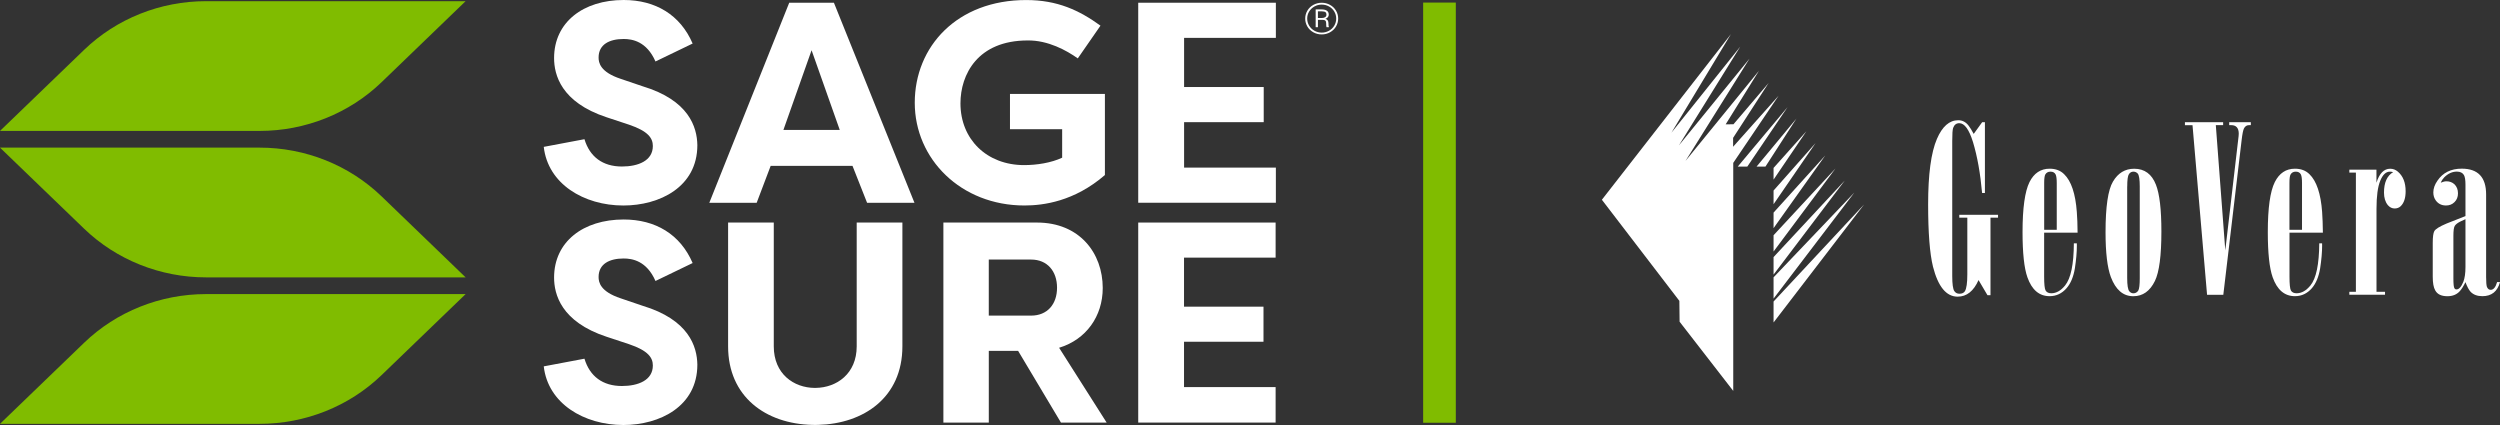 <svg width="400" height="68" viewBox="0 0 400 68" fill="none" xmlns="http://www.w3.org/2000/svg">
<rect x="0" y="0" width="400" height="68" fill="#333333" stroke="none"/>
<path d="M93.513 57.391C94.362 60.214 96.436 61.761 99.504 61.761C102.098 61.761 104.455 60.849 104.455 58.482C104.455 57.252 103.747 56.114 100.636 55.065L97.051 53.88C89.74 51.468 88.654 47.05 88.654 44.409C88.654 38.672 93.325 35.119 99.784 35.119C104.877 35.119 108.84 37.487 110.822 42.086L104.877 44.956C103.461 41.723 101.15 41.358 99.784 41.358C97.519 41.358 95.775 42.223 95.775 44.317C95.775 45.137 96.011 46.64 99.313 47.733L102.803 48.919C110.209 51.15 111.53 55.431 111.576 58.345C111.576 65.038 105.538 68 99.738 68C93.417 68 87.663 64.539 87.002 58.618L93.513 57.391Z" fill="white"/>
<path d="M169.456 55.644L177.065 67.616H169.753L162.901 56.143H158.207V67.616H150.942V35.608H165.92C172.711 35.608 176.438 40.48 176.438 46.081C176.438 50.59 173.795 54.324 169.456 55.644ZM164.976 50.498C167.57 50.498 169.127 48.677 169.127 46.036C169.127 43.395 167.57 41.529 164.976 41.529H158.204V50.501H164.976V50.498Z" fill="white"/>
<path d="M182.117 67.616V35.608H204.098V41.22H189.443V49.067H202.159V54.679H189.443V61.935H204.098V67.611H182.117V67.616Z" fill="white"/>
<path d="M93.513 22.272C94.362 25.094 96.436 26.642 99.504 26.642C102.098 26.642 104.455 25.73 104.455 23.362C104.455 22.132 103.747 20.994 100.636 19.946L97.051 18.761C89.74 16.348 88.654 11.931 88.654 9.29C88.654 3.553 93.325 0 99.784 0C104.877 0 108.84 2.368 110.822 6.967L104.877 9.836C103.461 6.604 101.15 6.239 99.784 6.239C97.519 6.239 95.775 7.103 95.775 9.198C95.775 10.018 96.011 11.521 99.313 12.614L102.803 13.799C110.209 16.03 111.53 20.311 111.576 23.226C111.576 29.919 105.538 32.881 99.738 32.881C93.417 32.881 87.663 29.42 87.002 23.499L93.513 22.272Z" fill="white"/>
<path d="M164.19 0.006C169.191 0.006 172.68 1.646 176.077 4.106L172.446 9.343C170.655 8.069 167.683 6.429 164.427 6.473C156.408 6.473 153.673 11.937 153.673 16.536C153.673 22.272 157.87 26.416 163.861 26.416C165.889 26.416 168.2 26.051 169.945 25.231V20.677H161.596V15.03H176.785V28.006C171.88 32.242 166.926 32.878 163.907 32.878C153.768 32.878 146.361 25.457 146.361 16.441C146.361 7.424 153.153 0.006 164.19 0.006Z" fill="white"/>
<path d="M182.117 32.445V0.437H204.138V6.059H189.455V13.924H202.194V19.546H189.455V26.817H204.138V32.439H182.117V32.445Z" fill="white"/>
<path d="M137.072 35.608V55.418C137.072 59.796 133.869 62.027 130.503 62.063C130.474 62.066 130.443 62.066 130.414 62.066H130.373C126.994 62.05 123.804 59.818 123.804 55.418V35.608H116.496V55.418C116.496 63.455 122.502 67.814 129.966 67.981C130.113 67.984 130.264 67.987 130.414 67.987C130.564 67.987 130.726 67.984 130.882 67.981C138.193 67.808 144.383 63.586 144.383 55.418V35.608H137.072Z" fill="white"/>
<path d="M133.427 0.437H126.277L113.489 32.445H121.069L123.305 26.544H136.402L138.733 32.445H146.313L133.427 0.437ZM125.347 20.787L129.853 8.037L134.36 20.787H125.35H125.347Z" fill="white"/>
<path d="M208.833 2.971C208.833 2.516 208.949 2.092 209.18 1.702C209.411 1.311 209.732 1.004 210.142 0.778C210.552 0.555 210.994 0.441 211.471 0.441C211.947 0.441 212.389 0.555 212.8 0.778C213.21 1.002 213.53 1.308 213.761 1.702C213.993 2.092 214.108 2.513 214.108 2.971C214.108 3.428 213.995 3.838 213.77 4.226C213.545 4.616 213.227 4.926 212.817 5.16C212.407 5.394 211.959 5.508 211.471 5.508C210.983 5.508 210.532 5.394 210.122 5.16C209.712 4.926 209.394 4.616 209.168 4.226C208.946 3.838 208.833 3.42 208.833 2.971ZM209.151 2.971C209.151 3.375 209.255 3.751 209.46 4.1C209.668 4.446 209.951 4.722 210.312 4.92C210.673 5.118 211.061 5.218 211.474 5.218C211.887 5.218 212.274 5.118 212.638 4.92C212.999 4.719 213.282 4.446 213.487 4.097C213.692 3.749 213.793 3.375 213.793 2.971C213.793 2.566 213.692 2.204 213.493 1.861C213.291 1.515 213.01 1.244 212.652 1.041C212.291 0.837 211.898 0.737 211.477 0.737C211.055 0.737 210.671 0.837 210.312 1.035C209.951 1.236 209.668 1.506 209.463 1.849C209.252 2.195 209.151 2.566 209.151 2.971ZM210.87 3.18V4.351H210.506V1.509H211.465C211.829 1.509 212.109 1.579 212.306 1.716C212.502 1.852 212.6 2.064 212.6 2.346C212.6 2.644 212.427 2.867 212.077 3.012C212.256 3.071 212.381 3.163 212.45 3.286C212.519 3.408 212.554 3.556 212.554 3.726C212.554 3.896 212.56 4.025 212.568 4.1C212.577 4.175 212.594 4.242 212.618 4.292V4.348H212.239C212.204 4.267 212.187 4.061 212.187 3.729C212.187 3.526 212.141 3.383 212.048 3.3C211.956 3.216 211.797 3.174 211.575 3.174H210.87V3.18ZM210.87 2.876H211.543C211.742 2.876 211.91 2.828 212.04 2.733C212.17 2.639 212.233 2.513 212.233 2.357C212.233 2.165 212.178 2.028 212.072 1.947C211.965 1.866 211.777 1.822 211.514 1.816H210.867V2.876H210.87Z" fill="white"/>
<path d="M74.499 0.188H32.963C25.646 0.188 18.632 2.991 13.455 7.98L-0 20.948H41.539C48.856 20.948 55.87 18.145 61.047 13.156L74.499 0.188Z" fill="#80BC00"/>
<path d="M74.499 47.054H32.963C25.646 47.054 18.632 49.857 13.455 54.846L-0 67.814H41.539C48.856 67.814 55.87 65.011 61.047 60.022L74.502 47.054H74.499Z" fill="#80BC00"/>
<path d="M-0 23.62H41.539C48.856 23.62 55.87 26.422 61.047 31.412L74.502 44.38H32.963C25.646 44.38 18.632 41.577 13.455 36.588L-0 23.62Z" fill="#80BC00"/>
<rect width="67.227" height="5.225" transform="matrix(-4.51816e-08 1 1 4.2289e-08 227.705 0.412)" fill="#80BC00"/>
<path d="M317.587 19.556V30.876H317.135C316.855 27.749 316.373 25.032 315.677 22.725C315.052 20.716 314.319 19.709 313.486 19.709C313.012 19.709 312.688 19.959 312.502 20.466C312.401 20.758 312.358 21.467 312.358 22.579V44.164C312.358 45.456 312.473 46.262 312.696 46.582C312.89 46.86 313.162 46.999 313.5 46.999C313.924 46.999 314.218 46.86 314.391 46.582C314.642 46.165 314.772 45.269 314.772 43.879V34.831H313.486V34.365H319.685V34.831H318.478V47.235H317.997L316.567 44.81C315.784 46.582 314.671 47.465 313.227 47.465C311.403 47.465 310.095 45.866 309.276 42.663C308.759 40.55 308.501 37.228 308.501 32.697C308.501 27.895 308.968 24.406 309.909 22.224C310.763 20.237 311.898 19.236 313.321 19.236C313.981 19.236 314.527 19.521 314.965 20.091C315.217 20.41 315.49 20.855 315.792 21.425L317.149 19.549H317.602L317.587 19.556Z" fill="white"/>
<path d="M327.069 36.769H329.08V29.271C329.08 28.639 329.023 28.187 328.908 27.93C328.75 27.617 328.477 27.464 328.082 27.464C327.687 27.464 327.414 27.624 327.241 27.93C327.126 28.152 327.069 28.597 327.069 29.271V36.769ZM332.291 38.938C332.291 39.049 332.298 39.167 332.298 39.299C332.298 40.341 332.19 41.551 331.982 42.927C331.759 44.289 331.314 45.352 330.653 46.109C329.906 46.964 329.001 47.388 327.938 47.388C326.279 47.388 325.093 46.38 324.382 44.358C323.865 42.892 323.607 40.48 323.607 37.131C323.607 33.295 323.98 30.626 324.72 29.132C325.438 27.707 326.509 26.992 327.945 26.992C328.901 26.992 329.676 27.284 330.265 27.874C331.4 28.972 332.076 30.988 332.291 33.913C332.363 34.837 332.406 35.942 332.413 37.228H327.062V44.24C327.062 45.47 327.141 46.214 327.299 46.485C327.471 46.777 327.773 46.922 328.211 46.922C329.001 46.922 329.741 46.505 330.416 45.672C331.336 44.532 331.803 42.287 331.817 38.938H332.277H332.291Z" fill="white"/>
<path d="M340.35 29.848V44.49C340.35 45.63 340.465 46.332 340.687 46.603C340.874 46.818 341.09 46.929 341.348 46.929C341.657 46.929 341.908 46.791 342.11 46.519C342.282 46.248 342.361 45.574 342.361 44.49V29.848C342.361 28.729 342.253 28.041 342.045 27.777C341.851 27.568 341.614 27.464 341.348 27.464C341.046 27.464 340.809 27.596 340.63 27.86C340.443 28.124 340.357 28.785 340.357 29.848M341.47 26.998C343.13 26.998 344.293 27.853 344.954 29.563C345.529 31.029 345.823 33.517 345.823 37.033C345.823 40.897 345.479 43.531 344.789 44.949C343.999 46.575 342.849 47.395 341.327 47.395C339.703 47.395 338.511 46.373 337.735 44.323C337.175 42.815 336.887 40.432 336.887 37.172C336.887 33.079 337.283 30.376 338.073 29.056C338.877 27.686 340.012 26.998 341.47 26.998Z" fill="white"/>
<path d="M349.588 19.556H355.701V20.022H354.53L356.046 40.064L358.093 22.489C358.165 21.94 358.201 21.571 358.201 21.398C358.201 20.48 357.792 20.022 356.987 20.022H356.671V19.556H360.133V20.022H359.839C359.487 20.022 359.221 20.195 359.034 20.55C358.898 20.821 358.768 21.46 358.654 22.475L355.73 47.166H353.13L350.802 20.029H349.588V19.563V19.556Z" fill="white"/>
<path d="M366.311 36.769H368.322V29.271C368.322 28.639 368.265 28.187 368.15 27.93C367.992 27.617 367.719 27.464 367.324 27.464C366.929 27.464 366.656 27.624 366.483 27.93C366.361 28.152 366.311 28.597 366.311 29.271V36.769ZM371.533 38.938C371.533 39.049 371.54 39.167 371.54 39.299C371.54 40.341 371.433 41.551 371.224 42.927C371.002 44.289 370.556 45.352 369.902 46.109C369.155 46.964 368.25 47.388 367.187 47.388C365.528 47.388 364.343 46.38 363.624 44.358C363.107 42.892 362.849 40.48 362.849 37.131C362.849 33.295 363.222 30.626 363.969 29.132C364.688 27.707 365.758 26.992 367.194 26.992C368.15 26.992 368.918 27.284 369.515 27.874C370.65 28.972 371.325 30.988 371.54 33.913C371.605 34.837 371.648 35.942 371.662 37.228H366.318V44.24C366.318 45.47 366.397 46.214 366.548 46.485C366.72 46.777 367.022 46.922 367.46 46.922C368.258 46.922 368.99 46.505 369.673 45.672C370.592 44.532 371.059 42.287 371.081 38.938H371.54H371.533Z" fill="white"/>
<path d="M375.887 27.151H380.232V29.236C380.699 27.742 381.432 26.998 382.43 26.998C382.89 26.998 383.292 27.151 383.652 27.457C384.485 28.166 384.901 29.208 384.901 30.598C384.901 31.689 384.636 32.489 384.104 32.996C383.853 33.232 383.537 33.357 383.142 33.357C382.725 33.357 382.359 33.177 382.05 32.815C381.647 32.315 381.439 31.648 381.439 30.814C381.439 29.209 381.928 28.117 382.905 27.541C382.711 27.492 382.538 27.464 382.38 27.464C381.755 27.464 381.245 27.944 380.85 28.896C380.441 29.876 380.24 31.384 380.24 33.413V46.693H381.604V47.159H375.894V46.693H376.943V27.617H375.894V27.151H375.887Z" fill="white"/>
<path d="M394.475 35.067L393.692 35.428C393.225 35.658 392.916 35.894 392.766 36.137C392.615 36.367 392.543 36.902 392.543 37.736V44.553C392.543 45.456 392.6 45.985 392.722 46.138C392.787 46.249 392.895 46.304 393.046 46.304C393.434 46.304 393.8 45.901 394.138 45.081C394.36 44.505 394.475 43.719 394.475 42.712V35.06V35.067ZM399.999 45.144C399.59 46.645 398.649 47.389 397.176 47.389C396.372 47.389 395.747 47.152 395.301 46.694C395.007 46.367 394.734 45.853 394.475 45.144C394.13 45.839 393.814 46.339 393.52 46.638C393.039 47.145 392.392 47.395 391.588 47.395C390.618 47.395 389.971 47.083 389.634 46.457C389.368 45.999 389.239 45.269 389.239 44.275V38.848C389.239 37.903 389.325 37.284 389.49 36.985C389.67 36.652 390.323 36.242 391.444 35.769L394.475 34.574V29.535C394.475 28.813 394.396 28.305 394.231 28.007C394.008 27.638 393.628 27.457 393.096 27.457C392.363 27.457 391.695 27.763 391.078 28.375C390.862 28.597 390.668 28.882 390.524 29.23C390.869 29.084 391.171 29.007 391.43 29.007C391.925 29.007 392.349 29.16 392.701 29.473C393.082 29.841 393.276 30.328 393.276 30.932C393.276 31.502 393.096 31.968 392.73 32.329C392.37 32.697 391.911 32.878 391.365 32.878C390.668 32.878 390.122 32.614 389.727 32.072C389.461 31.711 389.332 31.28 389.332 30.786C389.332 30.168 389.548 29.542 389.986 28.917C390.848 27.631 392.148 26.985 393.879 26.985C396.479 26.985 397.779 28.361 397.779 31.106V44.324C397.779 45.116 397.823 45.637 397.902 45.887C398.031 46.207 398.232 46.374 398.512 46.374C398.957 46.374 399.302 45.957 399.539 45.13H399.999V45.144Z" fill="white"/>
<path d="M284.574 15.316L277.319 26.06V62.545L268.735 51.474L268.699 48.139L256.301 31.96L276.952 5.455L267.428 21.23L278.439 7.464L268.62 23.267L279.926 9.375L269.676 25.754L281.442 11.314L276.105 19.896L277.355 19.882L282.979 13.28L277.297 22.057V23.482L284.574 15.316Z" fill="white"/>
<path d="M283.77 51.593L298.251 32.718L283.77 48.243V51.593Z" fill="white"/>
<path d="M283.77 44.372L296.685 30.821L283.77 47.777V44.372Z" fill="white"/>
<path d="M283.77 41.133L295.162 28.889L283.77 43.934V41.133Z" fill="white"/>
<path d="M283.77 37.638L293.675 26.957L283.77 40.244V37.638Z" fill="white"/>
<path d="M283.77 34.017L292.045 24.872L283.77 36.505V34.017Z" fill="white"/>
<path d="M283.77 30.487L290.493 22.891L283.77 32.676V30.487Z" fill="white"/>
<path d="M283.77 26.866L289.02 21.001L283.77 28.736V26.866Z" fill="white"/>
<path d="M281.048 26.658L287.433 18.965L282.47 26.658H281.048Z" fill="white"/>
<path d="M278.038 26.658L286.004 17.145L279.568 26.658H278.038Z" fill="white"/>
</svg>
